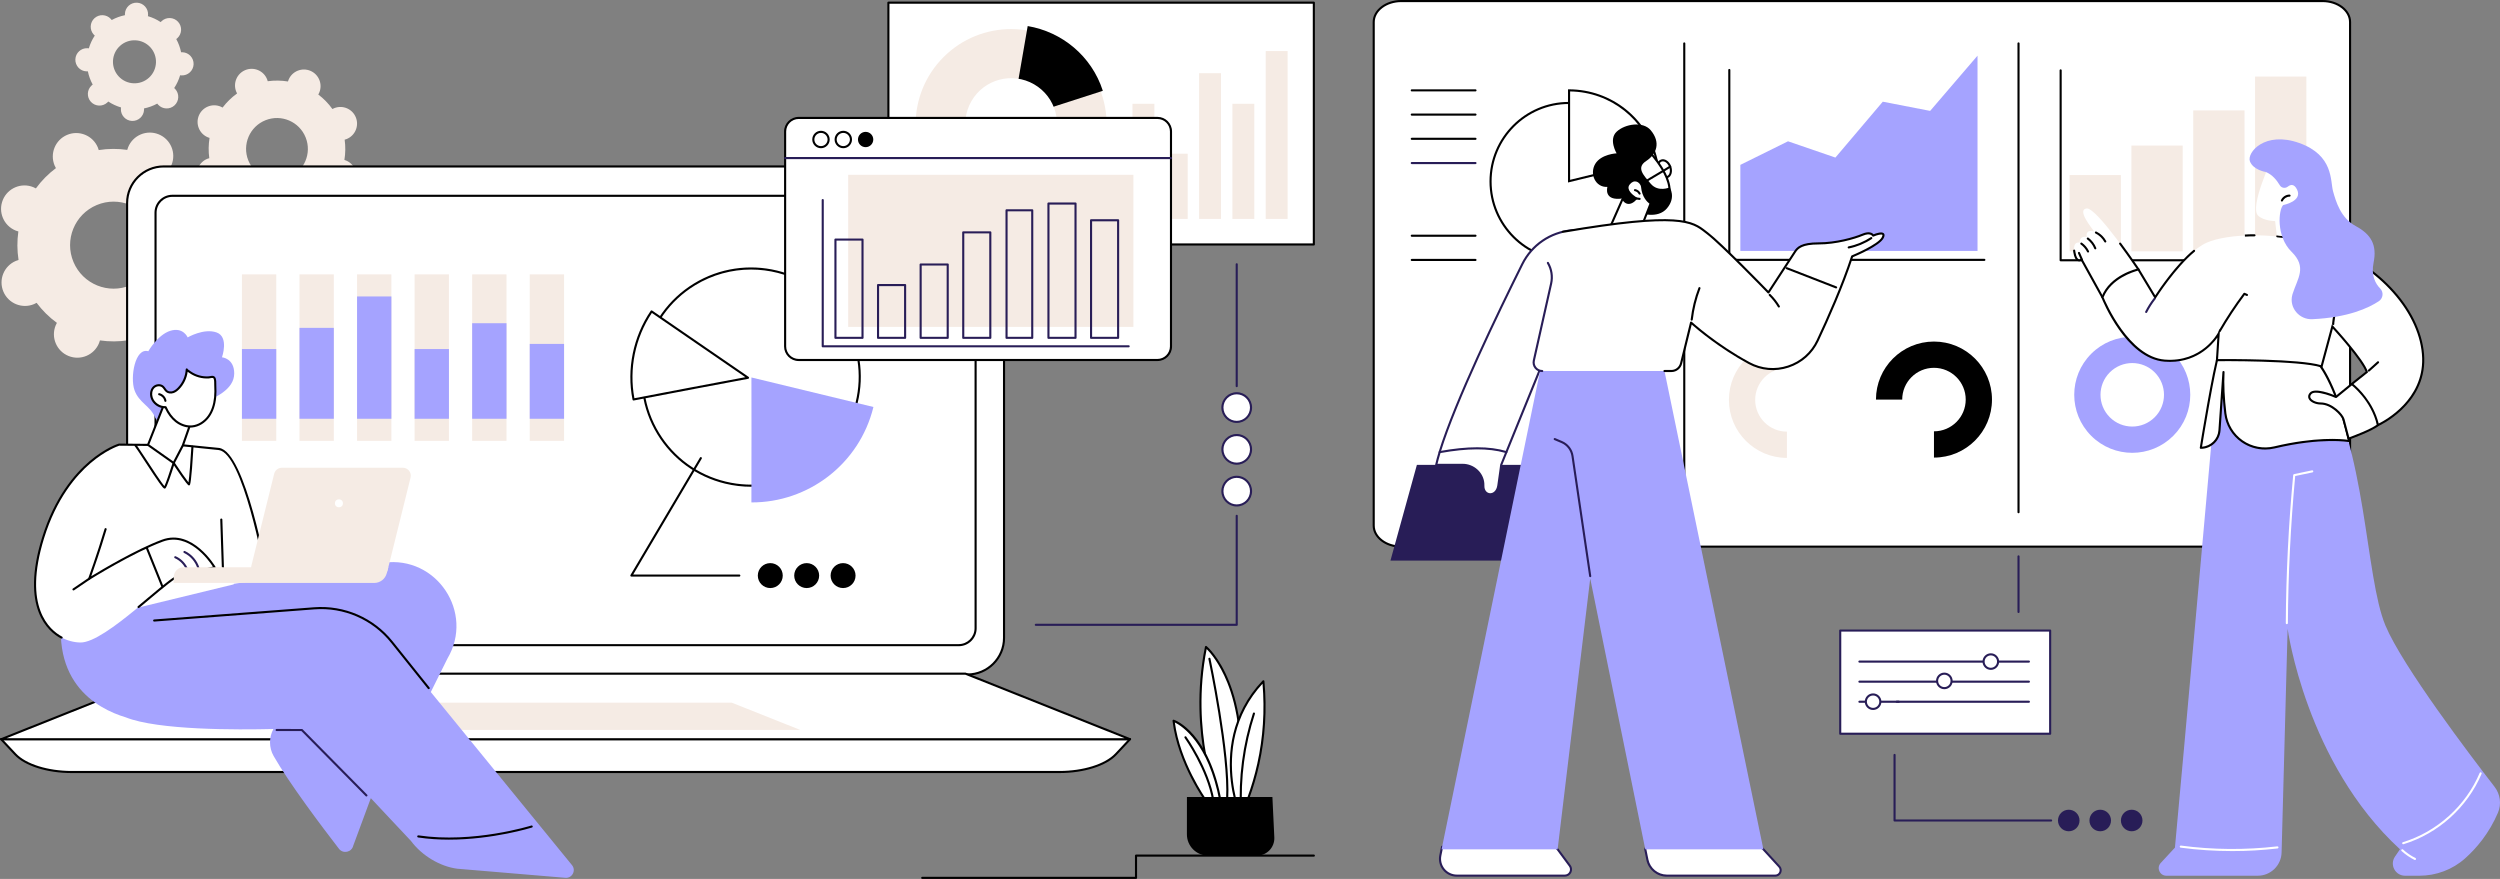 <?xml version="1.0" encoding="UTF-8"?>
<svg id="Lager_2" data-name="Lager 2" xmlns="http://www.w3.org/2000/svg" viewBox="0 0 2370.92 833.54">
  <rect x="0" y="0" width="2370.92" height="833.54" fill="#808080" stroke="none"/>
  <defs>
    <style>
      .cls-1, .cls-2, .cls-3, .cls-4, .cls-5 {
        stroke-width: 0px;
      }

      .cls-2 {
        fill: #281d57;
      }

      .cls-3 {
        fill: #a5a3ff;
      }

      .cls-4 {
        fill: #fff;
      }

      .cls-5 {
        fill: #f5ebe4;
      }
    </style>
  </defs>
  <g id="Illustration">
    <g id="Analyzing_business_data" data-name="Analyzing business data">
      <g>
        <g>
          <path class="cls-4" d="m1328.87,518.4c-14.41,0-26.09-8.92-26.09-19.93V20.93c0-11.01,11.68-19.93,26.09-19.93h873.77c14.41,0,26.09,8.92,26.09,19.93v474.86c0,12.49-13.25,22.61-29.6,22.61h-870.26Z"/>
          <path class="cls-1" d="m2199.13,519.4h-870.26c-14.94,0-27.09-9.39-27.09-20.93V20.93c0-11.54,12.15-20.93,27.09-20.93h873.77c14.94,0,27.09,9.39,27.09,20.93v474.86c0,13.02-13.73,23.61-30.6,23.61ZM1328.87,2c-13.84,0-25.09,8.49-25.09,18.93v477.54c0,10.44,11.26,18.93,25.09,18.93h870.26c15.77,0,28.6-9.69,28.6-21.61V20.93c0-10.44-11.26-18.93-25.09-18.93"/>
        </g>
        <g>
          <path class="cls-1" d="m1914.3,486.75c-.55,0-1-.45-1-1V41.19c0-.55.45-1,1-1s1,.45,1,1v444.57c0,.55-.45,1-1,1Z"/>
          <path class="cls-1" d="m1597.3,486.75c-.55,0-1-.45-1-1V41.19c0-.55.45-1,1-1s1,.45,1,1v444.57c0,.55-.45,1-1,1Z"/>
        </g>
        <g>
          <g>
            <g>
              <ellipse class="cls-4" cx="1487.84" cy="172.08" rx="74.25" ry="74.44"/>
              <path class="cls-1" d="m1487.84,247.53c-41.5,0-75.25-33.84-75.25-75.44s33.76-75.44,75.25-75.44,75.25,33.84,75.25,75.44-33.76,75.44-75.25,75.44Zm0-148.89c-40.39,0-73.25,32.95-73.25,73.44s32.86,73.44,73.25,73.44,73.25-32.95,73.25-73.44-32.86-73.44-73.25-73.44Z"/>
            </g>
            <g>
              <path class="cls-4" d="m1571.02,151.66c-8.88-37.74-42.65-65.84-82.97-65.95v86.09s69.14-16.93,82.97-20.13Z"/>
              <path class="cls-1" d="m1487.05,173.07v-88.36h1c40.2.12,74.72,27.55,83.94,66.73l.23.98-.98.23c-13.67,3.16-82.27,19.96-82.96,20.13l-1.24.3Zm2-86.35v83.8c9.16-2.24,66.27-16.22,80.76-19.6-9.27-37.42-42.26-63.64-80.76-64.2Z"/>
            </g>
          </g>
          <g>
            <path class="cls-1" d="m1399.29,86.71h-60.4c-.55,0-1-.45-1-1s.45-1,1-1h60.4c.55,0,1,.45,1,1s-.45,1-1,1Z"/>
            <path class="cls-1" d="m1399.29,109.68h-60.4c-.55,0-1-.45-1-1s.45-1,1-1h60.4c.55,0,1,.45,1,1s-.45,1-1,1Z"/>
            <path class="cls-1" d="m1399.29,132.65h-60.4c-.55,0-1-.45-1-1s.45-1,1-1h60.4c.55,0,1,.45,1,1s-.45,1-1,1Z"/>
            <path class="cls-2" d="m1399.29,155.63h-60.4c-.55,0-1-.45-1-1s.45-1,1-1h60.4c.55,0,1,.45,1,1s-.45,1-1,1Z"/>
            <path class="cls-1" d="m1399.29,224.55h-60.4c-.55,0-1-.45-1-1s.45-1,1-1h60.4c.55,0,1,.45,1,1s-.45,1-1,1Z"/>
            <path class="cls-1" d="m1399.29,247.53h-60.4c-.55,0-1-.45-1-1s.45-1,1-1h60.4c.55,0,1,.45,1,1s-.45,1-1,1Z"/>
          </g>
        </g>
        <g>
          <g>
            <circle class="cls-3" cx="2022.16" cy="374.42" r="55.02" transform="translate(327.52 1539.55) rotate(-45)"/>
            <circle class="cls-4" cx="2022.16" cy="374.42" r="30.11" transform="translate(327.52 1539.55) rotate(-45)"/>
          </g>
          <g>
            <path class="cls-1" d="m1889.13,378.94c0,30.39-24.63,55.02-55.02,55.02v-55.02h-55.01c0-30.39,24.62-55.02,55.01-55.02s55.02,24.64,55.02,55.02Z"/>
            <circle class="cls-4" cx="1834.11" cy="378.94" r="30.11"/>
          </g>
          <g>
            <path class="cls-5" d="m1694.67,324.22v110.04c-30.39,0-55.02-24.64-55.02-55.02s24.64-55.02,55.02-55.02Z"/>
            <circle class="cls-4" cx="1694.67" cy="379.24" r="30.11"/>
          </g>
        </g>
        <g>
          <polygon class="cls-3" points="1650.49 237.99 1650.49 156.36 1695.7 134 1740.63 149.44 1785.56 96.45 1830.49 105.17 1875.42 52.79 1875.42 237.99 1650.49 237.99"/>
          <path class="cls-1" d="m1881.89,247.46h-241.87c-.55,0-1-.45-1-1V66.38c0-.55.45-1,1-1s1,.45,1,1v179.07h240.87c.55,0,1,.45,1,1s-.45,1-1,1Z"/>
        </g>
        <g>
          <path class="cls-1" d="m2196.12,247.82h-241.87c-.55,0-1-.45-1-1V66.74c0-.55.45-1,1-1s1,.45,1,1v179.07h240.87c.55,0,1,.45,1,1s-.45,1-1,1Z"/>
          <polygon class="cls-5" points="1966.98 238.35 1962.72 238.35 1962.72 166.02 2011.37 166.02 2011.37 238.35 1966.98 238.35"/>
          <rect class="cls-5" x="2021.35" y="138.04" width="48.65" height="100.31"/>
          <rect class="cls-5" x="2079.99" y="104.71" width="48.65" height="133.64"/>
          <rect class="cls-5" x="2138.62" y="72.61" width="48.65" height="165.74"/>
        </g>
      </g>
      <g>
        <g>
          <path class="cls-3" d="m2157.95,347.37l-54.06-1.72s-35.46,397.41-41.25,458.19l-13.47,14.57c-4.26,4.61-.99,12.09,5.29,12.09h86.74c12.25,0,22.26-9.75,22.59-21.99l5.72-212.21s17.33,127.2,106.56,209.13l-4.74,6.92c-5.27,7.7.24,18.16,9.57,18.16h13.48c16.02,0,31.54-5.8,43.48-16.48,10.69-9.56,22.74-23.65,31.11-43.26,3.5-8.19,2.19-17.65-3.27-24.69-23.06-29.79-87.29-114.41-103.37-152.74-19.7-46.95-17.16-167.05-62.62-243.07l-41.77-2.89Z"/>
          <path class="cls-4" d="m2168.75,591.95h0c-.55,0-1-.45-.99-1.01.29-46.68,2.65-93.92,7.02-140.39.04-.44.36-.79.79-.89l17.07-3.6c.54-.11,1.07.23,1.18.77.11.54-.23,1.07-.77,1.18l-16.35,3.44c-4.31,46.18-6.65,93.1-6.94,139.48,0,.55-.45.99-1,.99Z"/>
          <path class="cls-4" d="m2279.13,800.67c-.43,0-.82-.28-.96-.71-.16-.53.14-1.09.66-1.25,32.39-9.9,59.6-34.44,72.79-65.64.21-.51.8-.75,1.31-.53s.75.8.53,1.31c-13.42,31.74-41.1,56.7-74.05,66.77-.1.03-.2.04-.29.04Z"/>
          <path class="cls-4" d="m2290.29,815.61c-.15,0-.3-.03-.45-.11-4.45-2.22-8.57-5.05-12.26-8.39-.41-.37-.44-1-.07-1.41.37-.41,1-.44,1.41-.07,3.55,3.22,7.52,5.94,11.81,8.08.49.25.69.85.45,1.34-.18.35-.53.55-.9.55Z"/>
          <path class="cls-4" d="m2117.04,807.13c-16.36,0-32.72-1.08-48.96-3.23-.55-.07-.93-.58-.86-1.12.07-.55.58-.93,1.12-.86,30.29,4.02,61.03,4.27,91.38.74.55-.06,1.05.33,1.11.88.06.55-.33,1.05-.88,1.11-14.25,1.66-28.59,2.48-42.92,2.48Z"/>
        </g>
        <g>
          <g>
            <path class="cls-4" d="m2196.01,341.26s17.92,16.65,31.82,77.02c0,0-25.09-4.83-70.86,6.02-22.03,5.22-43.76-9.75-46.53-32.22-1.52-12.31-2.43-25.97-1.76-39.26l-3.81,55.31c-.64,9.31-8.38,16.53-17.7,16.53,0,0,12.1-74.89,17.21-89.88l91.62,6.49Z"/>
            <path class="cls-1" d="m2148.18,426.34c-7.92,0-15.74-2.4-22.35-6.99-9.06-6.3-15.03-16.19-16.37-27.14-.63-5.13-1.11-10.11-1.44-14.94l-2.13,30.94c-.67,9.79-8.89,17.46-18.7,17.46-.29,0-.57-.13-.76-.35-.19-.22-.27-.52-.23-.81.5-3.06,12.17-75.15,17.25-90.05.15-.43.56-.7,1.02-.67l91.62,6.49c.23.02.44.11.61.26.74.69,18.3,17.55,32.12,77.53.08.33-.02.67-.25.92-.24.24-.58.35-.91.29-.25-.05-25.46-4.65-70.44,6.01-2.98.71-6.02,1.06-9.03,1.06Zm-39.49-74.52s.04,0,.06,0c.55.03.97.5.94,1.05-.59,11.7,0,24.85,1.75,39.09,1.28,10.38,6.94,19.76,15.53,25.74,8.65,6.02,19.5,8.07,29.78,5.63,39.26-9.31,63.69-7.07,69.78-6.26-12.73-54.39-28.82-72.61-30.96-74.84l-90.47-6.4c-4.79,15.14-15.18,78.26-16.74,87.79,8.23-.58,14.95-7.21,15.52-15.55l3.81-55.31c.04-.53.48-.93,1-.93Z"/>
          </g>
          <g>
            <path class="cls-4" d="m2253.51,364.21h-23.12l-15,12.28s-19.41-8.58-24.01-3.47c-4.6,5.11,3.01,9.63,9.41,9.63,10.65,0,20.5,10.84,21.67,14.95l4.84,18.41s21.63-7.73,27.89-12.88l-1.69-38.93Z"/>
            <path class="cls-1" d="m2227.31,417.02c-.16,0-.32-.04-.47-.12-.25-.13-.43-.36-.5-.63l-4.84-18.41c-1.04-3.64-10.59-14.21-20.71-14.21-4.39,0-9.85-2.08-11.4-5.56-.59-1.33-.86-3.4,1.25-5.74,4.63-5.15,20.88,1.39,24.59,2.97l14.53-11.9c.18-.15.4-.23.63-.23h23.12c.54,0,.98.42,1,.96l1.69,38.93c.01.31-.12.62-.36.81-6.32,5.2-27.29,12.73-28.18,13.05-.11.04-.22.06-.34.06Zm-30.89-44.61c-1.94,0-3.48.38-4.29,1.28-1.13,1.25-1.42,2.42-.91,3.59,1.06,2.37,5.44,4.37,9.58,4.37,11.12,0,21.31,11.03,22.64,15.68l4.57,17.37c4.25-1.56,20.5-7.69,26.18-12.03l-1.62-37.46h-21.8l-14.73,12.06c-.29.24-.69.29-1.04.14-5.27-2.33-13.38-4.99-18.57-4.99Z"/>
          </g>
          <g>
            <path class="cls-4" d="m2025.03,269.95l3.02-14.43s-39.67-58.98-49.18-57.83c-9.52,1.16,4.82,18.44,7.21,21.91,0,0-8.27-3.19-7.13,5.21,0,0-6.54-1.99-6.74,5.35,0,0-6.67-2.09-4.92,8.99s6.78,6.9,6.78,6.9l19.86,35.92,31.12-12.02Z"/>
            <path class="cls-1" d="m1993.91,282.98c-.35,0-.69-.19-.88-.52l-19.37-35.02c-.76.34-1.86.61-3.05.16-2.14-.81-3.59-3.59-4.33-8.28-.08-.53-.15-1.04-.2-1.52-.05-.55.35-1.04.9-1.09.56-.06,1.04.35,1.09.9.04.44.1.91.18,1.4.81,5.13,2.26,6.41,3.05,6.71,1.04.4,2.09-.43,2.11-.43.23-.19.54-.26.82-.2.29.06.54.24.69.49l19.44,35.15,29.8-11.51,2.82-13.48c-1.38-2.03-8.61-12.66-17.11-24.11-.33-.44-.24-1.07.21-1.4.44-.33,1.07-.24,1.4.21,9.44,12.71,17.32,24.41,17.4,24.53.15.22.2.5.15.76l-3.02,14.43c-.07.33-.3.61-.62.73l-31.12,12.03c-.12.05-.24.07-.36.07Z"/>
            <path class="cls-1" d="m1996.58,230c-.36,0-.7-.19-.88-.52-1.88-3.47-4.87-6.33-8.42-8.06-.5-.24-.7-.84-.46-1.34.24-.5.84-.7,1.34-.46,3.92,1.91,7.22,5.07,9.3,8.91.26.49.08,1.09-.4,1.36-.15.08-.31.12-.48.12Z"/>
            <path class="cls-1" d="m1987.1,236.5c-.4,0-.78-.24-.93-.64-1.36-3.47-3.76-6.6-6.76-8.81-.44-.33-.54-.95-.21-1.4.33-.44.95-.54,1.4-.21,3.3,2.43,5.94,5.87,7.43,9.69.2.51-.05,1.09-.57,1.3-.12.05-.24.07-.37.07Z"/>
            <path class="cls-1" d="m1980.23,239.51c-.37,0-.72-.21-.9-.56-1.39-2.82-3.47-5.28-6.03-7.11-.45-.32-.55-.95-.23-1.4.32-.45.95-.55,1.39-.23,2.83,2.02,5.13,4.73,6.66,7.86.24.5.04,1.09-.46,1.34-.14.07-.29.1-.44.1Z"/>
            <path class="cls-1" d="m1974.39,247.18c-.39,0-.75-.22-.92-.6l-2.75-6.29c-.22-.51,0-1.1.51-1.32.51-.22,1.1,0,1.32.52l2.75,6.29c.22.51,0,1.1-.51,1.32-.13.06-.27.08-.4.08Z"/>
          </g>
          <g>
            <path class="cls-4" d="m2028.05,255.52s-26.16,5.75-34.13,26.46c0,0,22.66,57.12,58.93,60.03,36.27,2.91,51.3-25.65,51.3-25.65l-1.62,25.18s78.93-.78,99.22,5.99l10.22-37.88s29.27,31.78,32.69,43.17l-14.26,11.39s19.29,14.46,24.8,38.93c0,0,44.17-19.22,42.93-63.49-1.24-44.27-43.43-88.51-90.49-104.88-47.07-16.37-95.94-13.04-114.93-4.6-22.27,9.91-48.77,51.8-48.77,51.8l-15.89-26.46Z"/>
            <path class="cls-1" d="m2129.03,224.42l-.12-2c3.54-.19,5.3-.28,9.16-.26.55,0,1,.45,1,1,0,.55-.45,1-1,1h0c-3.8-.02-5.44.07-9.03.26Z"/>
            <path class="cls-1" d="m2254.48,404.54l-.27-1.18c-5.37-23.83-24.24-38.21-24.43-38.35l-1.03-.78,14.72-11.76c-3.65-10.16-25.57-34.77-31.03-40.8l-10.02,37.14-1.01-.34c-19.9-6.64-98.1-5.95-98.89-5.94h-1.08s1.44-22.4,1.44-22.4c-5.38,7.55-21.19,25.19-50.13,22.87-36.47-2.92-58.85-58.3-59.78-60.66l-.14-.36.14-.36c8.07-20.97,33.76-26.83,34.85-27.07l.7-.15,15.44,25.7c3.86-5.87,19.82-29.44,36.21-42.97.43-.35,1.06-.29,1.41.13.35.43.29,1.06-.13,1.41-18.49,15.26-36.5,43.56-36.68,43.85l-.87,1.37-16.35-27.21c-4.12,1.08-25.46,7.48-32.58,25.3,2.01,4.85,24.2,56.34,57.93,59.04,35.2,2.82,50.19-24.84,50.33-25.12l2.18-4.15-1.85,28.79c9.75-.07,76.98-.34,97.46,5.73l10.42-38.63,1.23,1.33c1.2,1.3,29.47,32.08,32.91,43.56l.19.65-13.81,11.03c3.99,3.33,18.79,16.85,23.9,37.49,6.74-3.33,42.34-22.83,41.24-62.03-.58-20.65-10.45-42.76-27.81-62.26-16.72-18.8-38.75-33.61-62.01-41.7-16.61-5.77-31.74-9.15-47.62-10.63-.55-.05-.95-.54-.9-1.09.05-.55.55-.95,1.09-.9,16.05,1.49,31.33,4.9,48.09,10.73,23.58,8.2,45.9,23.21,62.85,42.26,17.67,19.86,27.72,42.42,28.31,63.54,1.25,44.43-43.08,64.24-43.53,64.43l-1.11.48Z"/>
            <path class="cls-2" d="m2035.36,296.85c-.15,0-.31-.03-.45-.11-.49-.25-.69-.85-.44-1.34,2.24-4.42,4.92-8.65,7.95-12.57.34-.44.97-.52,1.4-.18.44.34.52.97.18,1.4-2.95,3.82-5.56,7.94-7.75,12.25-.18.35-.53.55-.89.55Z"/>
            <path class="cls-1" d="m2212.63,308.37c-.15,0-.3-.03-.43-.1-.38-.18-.6-.58-.56-1,.5-5.13,1.39-10.27,2.64-15.27.13-.54.68-.86,1.21-.73.54.13.86.68.73,1.21-1.16,4.62-2,9.36-2.5,14.11.25.39.2.92-.14,1.25l-.25.24c-.19.18-.44.28-.7.28Z"/>
            <path class="cls-1" d="m2246.51,352.47c-.27,0-.55-.11-.74-.33-.37-.41-.34-1.04.07-1.41l8.75-7.88c.41-.37,1.04-.34,1.41.07.37.41.34,1.04-.07,1.41l-8.75,7.88c-.19.17-.43.26-.67.26Z"/>
            <path class="cls-1" d="m2105.06,315.08c-.17,0-.34-.04-.5-.13-.48-.28-.64-.89-.36-1.37,7.09-12.26,14.99-24.22,23.47-35.55.28-.37.78-.5,1.2-.32l2.47,1.09c.5.22.73.81.51,1.32-.22.5-.81.74-1.32.51l-1.74-.77c-8.26,11.08-15.95,22.76-22.87,34.72-.18.32-.52.5-.87.5Z"/>
          </g>
        </g>
        <g>
          <g>
            <path class="cls-4" d="m2154.39,151.06s-21.35,45.46-12.82,53.48c5.46,5.13,16.08,5.13,16.08,5.13l1.58,13.49,24.14,3.53s21.22-66.28-28.98-75.63Z"/>
            <path class="cls-1" d="m2164.11,191.17c-.13,0-.27-.03-.4-.09-.5-.22-.73-.81-.51-1.32,1.37-3.09,4.68-5.24,8.06-5.24.02,0,.03,0,.05,0,.55,0,1,.45.99,1.01,0,.55-.45.99-1,.99-.01,0-.03,0-.04,0-2.61,0-5.17,1.66-6.23,4.05-.17.37-.53.59-.92.59Z"/>
          </g>
          <path class="cls-3" d="m2256.08,285.6c-9.81,6.54-29.25,15.55-63.15,17.12-12.37.57-22.15-10.96-19-22.94.1-.36.2-.73.32-1.1,4.71-14.82,13.89-25.27-1.01-39.9-14.9-14.63-12.3-40.1-7.94-44.31,0,0,18.61-3.53,13.18-14.65-2.76-5.66-6.13-4.92-8.77-2.83-2.46,1.95-6.04,1.37-7.64-1.32-2.7-4.55-7.11-10.19-13.37-12.59,0,0-11.72-1.77-14.92-10.01-3.2-8.24,14.03-29.15,46.81-17.43,32.79,11.72,29.29,36.13,32.02,45.82,2.72,9.69,7.18,25.25,21.51,32.97,14.33,7.72,20.39,17.63,16.92,34.64-2.52,12.33,1.86,20.07,6.26,24.52,3.44,3.48,2.84,9.29-1.23,12.01Z"/>
        </g>
      </g>
      <g>
        <g>
          <g>
            <path class="cls-4" d="m1525.98,229.46l-3.39-10.24s-10.65-2.83-32.19-.77c-20.07,1.91-37.74,14-46.73,32.04-21.63,43.43-63.7,130.38-78.37,178.3h63.27l68.27-167.88,29.13-31.44Z"/>
            <path class="cls-2" d="m1428.58,429.79h-63.27c-.32,0-.62-.15-.8-.41-.19-.25-.25-.58-.15-.89,14.5-47.39,55.36-132.15,78.43-178.45,9.19-18.45,26.96-30.63,47.53-32.59,21.47-2.05,32.1.69,32.54.8.33.09.59.33.69.65l3.39,10.24c.11.35.03.73-.22.99l-29.01,31.31-68.2,167.72c-.15.38-.52.62-.93.62Zm-61.91-2h61.24l68.01-167.26c.05-.11.11-.21.19-.3l28.73-31.01-3.03-9.14c-2.37-.51-12.84-2.39-31.32-.63-19.88,1.9-37.05,13.67-45.93,31.49-22.83,45.83-63.11,129.36-77.91,176.85Z"/>
          </g>
          <polygon class="cls-2" points="1477.2 531.64 1318.66 531.64 1343.73 440.85 1477.2 440.85 1477.2 531.64"/>
          <g>
            <path class="cls-4" d="m1362.02,440.85h25.05c10,0,18.71,7.46,19.6,17.42.07.73.09,1.48.07,2.23-.34,10.5,12.53,11.52,14.23,0,1.69-11.52,2.71-19.65,2.71-19.65l4.9-12.06c-17.55-5.29-39.26-4.36-63.27,0-1.33,4.36-2.45,8.41-3.29,12.06Z"/>
            <path class="cls-2" d="m1413.31,469.76c-.21,0-.42,0-.63-.03-3.48-.31-7.13-3.34-6.94-9.27.02-.7,0-1.4-.06-2.1-.83-9.26-9-16.51-18.6-16.51h-25.05c-.3,0-.59-.14-.78-.38-.19-.24-.26-.55-.19-.85.82-3.55,1.94-7.63,3.31-12.13.11-.36.41-.62.78-.69,26.72-4.85,47.57-4.84,63.73.03.27.08.49.27.61.53.12.25.13.55.02.81l-4.86,11.94c-.14,1.1-1.14,8.93-2.7,19.54-.93,6.35-5.02,9.12-8.65,9.12Zm-50.02-29.91h23.79c10.63,0,19.67,8.05,20.6,18.33.07.78.09,1.57.07,2.35-.15,4.65,2.46,6.97,5.12,7.21,2.88.26,6.32-1.95,7.12-7.39,1.67-11.38,2.7-19.55,2.71-19.63.01-.09.03-.17.07-.25l4.49-11.04c-15.59-4.43-35.61-4.35-61.14.23-1.13,3.72-2.07,7.13-2.81,10.19Z"/>
          </g>
        </g>
        <g>
          <g>
            <path class="cls-4" d="m1365.97,811.24c-2.04,9.91,5.53,19.19,15.64,19.19h102.41c4.83,0,7.6-5.5,4.73-9.38l-11.56-15.6c-22.03-22.3-67.35-11.28-109.54-2.39l-1.69,8.18Z"/>
            <path class="cls-2" d="m1484.03,831.43h-102.41c-5.12,0-9.92-2.28-13.16-6.25-3.24-3.97-4.5-9.13-3.47-14.14l1.68-8.18c.08-.39.38-.69.77-.78,2.08-.44,4.17-.88,6.26-1.33,40.74-8.65,82.86-17.59,104.19,3.99.03.03.06.07.09.11l11.56,15.6c1.56,2.1,1.79,4.86.62,7.19-1.18,2.33-3.53,3.78-6.14,3.78Zm-115.52-27.53l-1.55,7.54c-.91,4.43.2,8.97,3.06,12.48,2.86,3.5,7.09,5.51,11.6,5.51h102.41c1.88,0,3.51-1,4.36-2.68.85-1.68.68-3.59-.44-5.1l-11.51-15.55c-20.58-20.75-62.13-11.92-102.31-3.39-1.88.4-3.76.8-5.63,1.19Zm-2.53,7.34h0,0Z"/>
          </g>
          <g>
            <path class="cls-4" d="m1672.33,805.45c-29.06-28.78-103.55-24.66-112.01,0l2.01,9.89c1.79,8.78,9.51,15.09,18.47,15.09h102.82c4.45,0,6.78-5.29,3.77-8.57l-15.05-16.42Z"/>
            <path class="cls-2" d="m1683.62,831.43h-102.82c-9.4,0-17.58-6.68-19.45-15.89l-2.01-9.89c-.04-.17-.02-.36.03-.52,2.81-8.19,12.57-14.61,27.47-18.1,27.16-6.35,66.83-1.46,86.19,17.71.01.01.02.02.03.03l15.05,16.42c1.66,1.81,2.08,4.34,1.09,6.59-.99,2.25-3.14,3.65-5.6,3.65Zm-122.26-25.91l1.96,9.62c1.68,8.28,9.04,14.29,17.49,14.29h102.82c1.66,0,3.1-.94,3.77-2.46s.39-3.22-.73-4.44l-15.04-16.4c-18.88-18.68-57.69-23.4-84.31-17.17-14.05,3.29-23.25,9.16-25.94,16.55Z"/>
          </g>
          <polygon class="cls-3" points="1577.81 348.36 1461.28 348.36 1367.16 805.45 1477.2 805.45 1508.11 548.62 1560.32 805.45 1672.33 805.45 1577.81 348.36"/>
          <path class="cls-2" d="m1508.11,547.4c-.49,0-.92-.36-.99-.85l-16.8-113.99c-.81-5.5-4.49-10.26-9.61-12.42l-6.65-2.82c-.51-.22-.75-.8-.53-1.31.22-.51.8-.74,1.31-.53l6.65,2.82c5.75,2.44,9.89,7.79,10.8,13.97l16.8,113.99c.08.55-.3,1.05-.84,1.14-.05,0-.1.01-.15.01Z"/>
        </g>
        <g>
          <path class="cls-1" d="m1579.8,169.14c-3.12,0-6.4-2.64-7.89-6.65-.85-2.28-1.01-4.66-.46-6.72.58-2.18,1.89-3.75,3.69-4.42,1.79-.67,3.81-.34,5.68.93,1.77,1.2,3.2,3.11,4.05,5.39,1.79,4.82.35,9.81-3.23,11.15-.6.22-1.21.33-1.84.33Zm-2.79-16.13c-.41,0-.8.07-1.17.21-1.17.44-2.04,1.52-2.45,3.06-.45,1.66-.3,3.62.4,5.51,1.41,3.78,4.62,6.09,7.16,5.14,2.54-.95,3.46-4.79,2.05-8.57-.7-1.89-1.88-3.46-3.3-4.43-.9-.61-1.82-.92-2.69-.92Z"/>
          <g>
            <path class="cls-4" d="m1562.44,141.7c.3.75,21.99,22.44,20.95,40.69,0,0-19,5.83-32.02-16.76-13.02-22.59,11.07-23.94,11.07-23.94Z"/>
            <path class="cls-1" d="m1577.88,184.03c-6.89,0-18.56-2.59-27.38-17.89-4.2-7.29-5.09-13.26-2.65-17.77,3.78-6.99,14.1-7.64,14.54-7.67.38-.02.74.18.92.5.11.14.51.6.94,1.08,13.99,15.81,20.76,29.32,20.14,40.17-.02.42-.3.78-.7.9-.07.02-2.33.68-5.8.68Zm-15.89-41.28c-2.03.22-9.57,1.38-12.39,6.58-2.08,3.85-1.19,9.17,2.63,15.81,11.23,19.49,26.73,17.26,30.18,16.47.25-10.19-6.37-22.97-19.67-38.01-.34-.39-.58-.66-.76-.86Z"/>
          </g>
          <path class="cls-1" d="m1555.17,201.92s16.8,6.22,25.74-4.36c8.94-10.58,2.52-19.85,2.52-19.85,0,0-10.82,4.91-17.96-3.49-7.14-8.4-13.9-15.27-4.2-21.59,9.71-6.33,14.05-17.41,4.2-29.15-7.35-8.75-24.48-5.97-32.33,1.44-7.85,7.42,0,20.5,0,20.5,0,0-14.72.65-20.29,10.03-5.56,9.38.11,22.47,11.56,21.81,0,0-4.14,13.85,14.61,10.91l6.7,17.5,9.44-3.76Z"/>
          <g>
            <path class="cls-4" d="m1525.98,217.7l13.05-29.52s4.04,9.49,12.65,0c0,0-12.22-6.98-6.98-13.74,5.24-6.76,12.18-2.14,12.65,3.05.98,10.91,8.12,15.27,8.12,15.27l-8.56,21.81-30.93,3.13Z"/>
            <path class="cls-1" d="m1525.98,218.7c-.32,0-.62-.15-.81-.41-.21-.29-.25-.67-.11-.99l13.05-29.52c.16-.36.54-.57.92-.6.4,0,.76.24.91.61.01.03,1.38,3.12,3.99,3.56,1.82.3,3.88-.7,6.17-2.97-2.14-1.41-6.75-4.9-7.58-9.07-.39-1.95.08-3.79,1.38-5.48,2.41-3.12,5.57-4.39,8.65-3.49,3.06.9,5.5,3.87,5.78,7.06.93,10.29,7.58,14.46,7.65,14.51.41.25.59.77.41,1.22l-8.56,21.81c-.14.35-.46.59-.83.63l-30.93,3.13s-.07,0-.1,0Zm13.18-28.35l-11.57,26.18,28.62-2.89,8.05-20.51c-1.9-1.45-7.06-6.18-7.9-15.55-.22-2.41-2.05-4.65-4.35-5.32-2.29-.67-4.6.32-6.51,2.79-.95,1.22-1.28,2.49-1,3.87.89,4.47,7.62,8.36,7.69,8.4.26.15.44.41.49.71.05.3-.04.6-.25.83-3.11,3.43-6.07,4.93-8.83,4.46-2.09-.35-3.55-1.77-4.43-2.97Z"/>
          </g>
          <path class="cls-1" d="m1554.95,189.63s-.09,0-.14-.01l-3.05-.43c-.55-.08-.93-.58-.85-1.13.08-.55.59-.93,1.13-.85l3.05.43c.55.08.93.58.85,1.13-.07.5-.5.86-.99.86Z"/>
          <path class="cls-1" d="m1554.94,184.6c-.37,0-.73-.21-.9-.57-.68-1.42-2.07-2.46-3.62-2.72-.55-.09-.91-.61-.82-1.15.09-.54.61-.91,1.15-.82,2.18.37,4.13,1.83,5.09,3.82.24.5.03,1.1-.47,1.33-.14.07-.29.1-.43.1Z"/>
          <path class="cls-1" d="m1558.82,174.26c-.33,0-.65-.16-.84-.45-.3-.46-.17-1.08.29-1.38,3.38-2.21,8.07-4.98,12.6-7.65,4.51-2.66,9.18-5.41,12.52-7.6.46-.3,1.08-.17,1.38.29.3.46.17,1.08-.29,1.38-3.38,2.21-8.06,4.97-12.6,7.65-4.51,2.66-9.18,5.41-12.52,7.6-.17.11-.36.16-.55.16Z"/>
        </g>
        <g>
          <path class="cls-4" d="m1482.05,219.86l-27.41,122.06c-1.14,5.1,2.73,9.94,7.95,9.94h122.47c4.37,0,8.18-2.99,9.22-7.23l9.47-38.69s22.69,20.92,54.99,38.38c23.79,12.86,53.47,3.16,65-21.31,10.87-23.07,23.9-52.82,32.76-79.86,0,0,25.3-10.31,29.05-17.81,3.75-7.5-9.1-1.89-9.1-1.89,0,0-2.05-4.24-10.13-.82-8.07,3.42-25.59,8.21-41.6,8.21s-19.98,4.11-22.44,7.94c-2.46,3.83-25.18,38.59-25.18,38.59,0,0-44.25-45.77-57.78-56.07-13.52-10.3-20.81-21.37-137.27-1.44Z"/>
          <path class="cls-2" d="m1462.59,352.86c-2.79,0-5.4-1.25-7.15-3.43-1.75-2.18-2.4-5-1.78-7.72l16.39-72.98c1.45-6.46.41-13.17-2.95-18.89-.28-.48-.12-1.09.36-1.37.48-.28,1.09-.12,1.37.36,3.61,6.15,4.74,13.38,3.17,20.34l-16.39,72.98c-.48,2.13.03,4.33,1.39,6.04,1.37,1.71,3.4,2.68,5.58,2.68.55,0,1,.45,1,1s-.45,1-1,1Z"/>
          <path class="cls-1" d="m1585.06,352.86h-6.52c-.55,0-1-.45-1-1s.45-1,1-1h6.52c3.92,0,7.31-2.66,8.25-6.47l9.47-38.69c.09-.34.34-.62.68-.72.34-.1.71-.02.97.22.23.21,22.98,21.04,54.79,38.24,11.28,6.1,24.2,7.26,36.36,3.26,12.13-3.99,21.81-12.55,27.26-24.11,9.88-20.97,23.57-51.82,32.72-79.75.09-.28.3-.5.57-.61.25-.1,25-10.25,28.53-17.33.65-1.3.67-1.99.48-2.19-.77-.81-4.99.22-8.29,1.66-.49.22-1.07,0-1.3-.48-.06-.12-1.84-3.3-8.84-.34-7.86,3.33-25.54,8.29-41.99,8.29-15.5,0-19.28,3.86-21.6,7.48-2.44,3.79-24.96,38.25-25.18,38.6-.17.25-.44.42-.74.45-.3.03-.6-.08-.81-.3-.44-.46-44.35-45.84-57.66-55.97-.63-.48-1.25-.96-1.86-1.44-12.34-9.64-24-18.74-134.64.19-.55.09-1.06-.27-1.15-.82-.09-.54.27-1.06.82-1.15,111.51-19.08,123.5-9.71,136.21.2.61.47,1.22.95,1.84,1.42,12.54,9.55,50.58,48.63,57.02,55.27,3.81-5.84,22.3-34.13,24.49-37.54,2.61-4.06,6.78-8.4,23.28-8.4s33.5-4.86,41.21-8.13c6.68-2.83,9.73-.76,10.86.51,2.5-1.02,7.9-2.88,9.8-.89.91.96.86,2.46-.14,4.46-3.64,7.28-25.66,16.66-29.14,18.11-9.18,27.9-22.81,58.63-32.66,79.54-5.68,12.06-15.78,21-28.44,25.16-12.69,4.17-26.16,2.96-37.93-3.4-27.8-15.02-48.74-32.82-53.94-37.41l-9.08,37.07c-1.15,4.71-5.34,7.99-10.19,7.99Z"/>
          <path class="cls-1" d="m1604.38,304.1s-.08,0-.12,0c-.55-.06-.94-.56-.88-1.11,1.2-10.29,3.68-20.41,7.39-30.08.2-.52.78-.77,1.29-.58.52.2.77.78.58,1.29-3.64,9.52-6.09,19.48-7.27,29.6-.06.51-.49.88-.99.88Z"/>
          <path class="cls-1" d="m1687,291.68c-.34,0-.67-.17-.86-.49-2.36-3.95-5.22-7.59-8.5-10.81-.39-.39-.4-1.02-.01-1.41.39-.4,1.02-.4,1.41-.01,3.41,3.34,6.37,7.11,8.82,11.21.28.47.13,1.09-.35,1.37-.16.1-.34.14-.51.14Z"/>
          <path class="cls-1" d="m1741.31,273.57c-.12,0-.24-.02-.36-.07l-46.81-18.21c-.51-.2-.77-.78-.57-1.29.2-.52.78-.77,1.29-.57l46.81,18.21c.51.2.77.78.57,1.29-.15.4-.53.64-.93.64Z"/>
          <path class="cls-1" d="m1753.25,235.66c-.46,0-.88-.33-.98-.8-.11-.54.24-1.07.78-1.18,7.44-1.52,14.72-4.54,21.06-8.71.46-.3,1.08-.18,1.39.28.3.46.18,1.08-.28,1.39-6.55,4.32-14.08,7.43-21.77,9-.07.01-.13.02-.2.02Z"/>
        </g>
      </g>
      <g>
        <g>
          <ellipse class="cls-2" cx="2021.63" cy="778.13" rx="10.23" ry="10.22"/>
          <ellipse class="cls-2" cx="1991.79" cy="778.13" rx="10.23" ry="10.22"/>
          <ellipse class="cls-2" cx="1961.94" cy="778.13" rx="10.23" ry="10.22"/>
        </g>
        <path class="cls-2" d="m1945.2,779.13h-148.46c-.55,0-1-.45-1-1v-62.18c0-.55.45-1,1-1s1,.45,1,1v61.18h147.46c.55,0,1,.45,1,1s-.45,1-1,1Z"/>
        <path class="cls-2" d="m1914.3,581.35c-.55,0-1-.45-1-1v-52.69c0-.55.45-1,1-1s1,.45,1,1v52.69c0,.55-.45,1-1,1Z"/>
        <g>
          <g>
            <rect class="cls-4" x="1745.21" y="598" width="199.09" height="97.85" transform="translate(3689.5 1293.85) rotate(180)"/>
            <path class="cls-2" d="m1944.3,696.85h-199.09c-.55,0-1-.45-1-1v-97.85c0-.55.45-1,1-1h199.09c.27,0,.52.11.71.29s.29.44.29.71v97.85c0,.55-.45,1-1,1Zm-198.09-2h197.09v-95.85h-197.09v95.85Z"/>
          </g>
          <path class="cls-2" d="m1924.13,628.43h-160.71c-.55,0-1-.45-1-1s.45-1,1-1h160.71c.55,0,1,.45,1,1s-.45,1-1,1Z"/>
          <path class="cls-2" d="m1924.13,647.47h-160.71c-.55,0-1-.45-1-1s.45-1,1-1h160.71c.55,0,1,.45,1,1s-.45,1-1,1Z"/>
          <path class="cls-2" d="m1800.77,666.51h-37.35c-.55,0-1-.45-1-1s.45-1,1-1h37.35c.55,0,1,.45,1,1s-.45,1-1,1Z"/>
          <path class="cls-2" d="m1924.13,666.51h-125.35c-.55,0-1-.45-1-1s.45-1,1-1h125.35c.55,0,1,.45,1,1s-.45,1-1,1Z"/>
          <g>
            <ellipse class="cls-4" cx="1888.04" cy="627.43" rx="6.88" ry="6.87"/>
            <path class="cls-2" d="m1888.04,635.3c-4.34,0-7.88-3.53-7.88-7.87s3.53-7.87,7.88-7.87,7.88,3.53,7.88,7.87-3.53,7.87-7.88,7.87Zm0-13.74c-3.24,0-5.88,2.63-5.88,5.87s2.64,5.87,5.88,5.87,5.88-2.63,5.88-5.87-2.64-5.87-5.88-5.87Z"/>
          </g>
          <g>
            <ellipse class="cls-4" cx="1843.95" cy="645.75" rx="6.88" ry="6.87"/>
            <path class="cls-2" d="m1843.95,653.62c-4.34,0-7.88-3.53-7.88-7.87s3.53-7.87,7.88-7.87,7.88,3.53,7.88,7.87-3.53,7.87-7.88,7.87Zm0-13.74c-3.24,0-5.88,2.63-5.88,5.87s2.64,5.87,5.88,5.87,5.88-2.63,5.88-5.87-2.64-5.87-5.88-5.87Z"/>
          </g>
          <g>
            <path class="cls-4" d="m1769.5,665.46c0,3.79,3.08,6.87,6.88,6.87s6.88-3.08,6.88-6.87-3.08-6.87-6.88-6.87-6.88,3.08-6.88,6.87Z"/>
            <path class="cls-2" d="m1776.38,673.33c-4.34,0-7.88-3.53-7.88-7.87s3.53-7.87,7.88-7.87,7.88,3.53,7.88,7.87-3.53,7.87-7.88,7.87Zm0-13.74c-3.24,0-5.88,2.63-5.88,5.87s2.64,5.87,5.88,5.87,5.88-2.63,5.88-5.87-2.64-5.87-5.88-5.87Z"/>
          </g>
        </g>
      </g>
    </g>
    <g id="Collecting_business_data" data-name="Collecting business data">
      <g>
        <path class="cls-5" d="m163.64,307.95c-.36-.84-.77-1.64-1.21-2.41,7.36-5.5,13.73-12.01,19-19.24.78.43,1.58.84,2.43,1.18,11.37,4.63,24.33-.84,28.95-12.2,4.62-11.37-.84-24.33-12.21-28.96-.85-.34-1.7-.62-2.56-.85,1.28-8.86,1.25-17.97-.17-27.05.86-.24,1.71-.53,2.55-.88,11.3-4.77,16.6-17.8,11.84-29.11-4.77-11.31-17.8-16.61-29.1-11.85-.84.36-1.64.77-2.41,1.21-5.5-7.36-12.01-13.74-19.24-19.01.43-.78.84-1.58,1.18-2.43,4.62-11.37-.84-24.33-12.21-28.96-11.36-4.63-24.33.84-28.95,12.2-.34.85-.62,1.7-.85,2.56-8.86-1.28-17.96-1.26-27.04.17-.24-.86-.53-1.71-.88-2.55-4.77-11.31-17.8-16.61-29.1-11.85-11.3,4.77-16.6,17.8-11.84,29.11.36.84.77,1.64,1.21,2.41-7.36,5.5-13.73,12.01-19,19.24-.78-.43-1.58-.84-2.43-1.18-11.37-4.63-24.33.84-28.95,12.2-4.62,11.37.84,24.33,12.21,28.96.85.34,1.7.62,2.56.85-1.28,8.86-1.25,17.97.17,27.05-.86.24-1.71.53-2.55.88-11.3,4.77-16.6,17.8-11.84,29.11,4.77,11.31,17.8,16.61,29.1,11.85.84-.36,1.64-.77,2.41-1.21,5.5,7.36,12.01,13.74,19.24,19.01-.43.78-.84,1.58-1.18,2.43-4.62,11.37.84,24.33,12.21,28.96,11.37,4.63,24.33-.84,28.95-12.2.34-.85.61-1.7.85-2.56,8.86,1.28,17.96,1.26,27.04-.17.24.86.53,1.71.88,2.55,4.77,11.31,17.8,16.61,29.1,11.85,11.3-4.77,16.6-17.8,11.84-29.11Zm-93.93-59.43c-8.85-21,.99-45.2,21.98-54.05,20.99-8.85,45.19,1,54.05,22,8.85,21-.99,45.2-21.98,54.05-20.99,8.85-45.19-1-54.05-22Z"/>
        <path class="cls-5" d="m301.34,195.58c-.24-.6-.52-1.18-.83-1.73,5.3-3.81,9.91-8.34,13.75-13.4.55.32,1.11.62,1.71.87,8.01,3.44,17.28-.26,20.72-8.27,3.44-8.01-.27-17.29-8.27-20.73-.6-.26-1.2-.46-1.81-.64,1.03-6.27,1.14-12.74.25-19.21.61-.16,1.22-.35,1.83-.59,8.09-3.23,12.03-12.41,8.8-20.5-3.23-8.09-12.41-12.04-20.5-8.81-.6.24-1.18.52-1.73.83-3.81-5.3-8.34-9.92-13.4-13.76.32-.55.62-1.11.87-1.71,3.44-8.01-.27-17.29-8.27-20.73-8.01-3.44-17.28.26-20.72,8.27-.26.6-.46,1.2-.64,1.81-6.27-1.03-12.74-1.14-19.2-.25-.16-.61-.35-1.22-.59-1.83-3.23-8.09-12.41-12.04-20.5-8.81-8.09,3.23-12.03,12.41-8.8,20.5.24.6.52,1.18.83,1.73-5.3,3.81-9.91,8.34-13.75,13.4-.55-.32-1.11-.62-1.71-.87-8.01-3.44-17.28.26-20.72,8.27s.27,17.29,8.27,20.73c.6.26,1.2.46,1.81.64-1.03,6.27-1.14,12.74-.25,19.21-.61.16-1.22.35-1.83.59-8.09,3.23-12.03,12.41-8.8,20.5,3.23,8.09,12.41,12.04,20.5,8.81.6-.24,1.18-.52,1.73-.83,3.81,5.3,8.34,9.92,13.4,13.76-.32.55-.62,1.11-.87,1.71-3.44,8.01.27,17.29,8.27,20.73,8.01,3.44,17.28-.26,20.72-8.27.26-.6.46-1.2.64-1.81,6.27,1.03,12.74,1.14,19.2.25.16.61.35,1.22.59,1.83,3.23,8.09,12.41,12.04,20.5,8.81,8.09-3.23,12.03-12.41,8.8-20.5Zm-65.88-43.48c-6-15.03,1.32-32.08,16.35-38.08,15.03-6,32.07,1.33,38.07,16.36,6,15.03-1.32,32.08-16.35,38.08-15.03,6-32.07-1.33-38.07-16.36Z"/>
        <path class="cls-5" d="m166.16,84.42c-.31-.33-.63-.64-.97-.92,2.51-3.79,4.39-7.88,5.64-12.13.44.07.88.13,1.33.15,6.06.26,11.19-4.45,11.44-10.51s-4.45-11.19-10.51-11.45c-.45-.02-.9,0-1.34.03-.88-4.34-2.41-8.57-4.59-12.56.36-.26.71-.53,1.04-.84,4.47-4.1,4.76-11.06.66-15.53-4.11-4.47-11.06-4.77-15.53-.66-.33.31-.64.63-.92.97-3.79-2.51-7.88-4.39-12.13-5.64.07-.44.13-.88.14-1.33.26-6.06-4.45-11.19-10.51-11.45-6.06-.26-11.19,4.45-11.44,10.51-.02.45,0,.9.03,1.34-4.34.88-8.57,2.41-12.56,4.59-.26-.36-.53-.71-.84-1.04-4.11-4.47-11.06-4.77-15.53-.66-4.47,4.1-4.76,11.06-.66,15.53.31.33.63.64.97.92-2.51,3.79-4.39,7.88-5.64,12.13-.44-.07-.88-.13-1.33-.15-6.06-.26-11.19,4.45-11.44,10.51-.26,6.06,4.45,11.19,10.51,11.45.45.02.9,0,1.34-.03.88,4.34,2.41,8.57,4.59,12.56-.36.26-.71.53-1.04.84-4.47,4.1-4.76,11.06-.66,15.53,4.11,4.47,11.06,4.77,15.53.66.33-.31.64-.63.92-.97,3.79,2.51,7.88,4.39,12.13,5.64-.07.44-.13.88-.14,1.33-.26,6.06,4.45,11.19,10.51,11.45,6.06.26,11.19-4.45,11.44-10.51.02-.45,0-.9-.03-1.34,4.34-.88,8.57-2.41,12.56-4.59.26.36.53.71.84,1.04,4.11,4.47,11.06,4.77,15.53.66,4.47-4.1,4.76-11.06.66-15.53Zm-53.65-12.01c-7.62-8.3-7.08-21.21,1.22-28.83,8.3-7.62,21.21-7.07,28.83,1.23,7.62,8.3,7.08,21.21-1.22,28.83-8.3,7.62-21.21,7.07-28.83-1.23Z"/>
      </g>
      <g>
        <path class="cls-2" d="m1172.87,593.56h-190.53c-.55,0-1-.45-1-1s.45-1,1-1h189.53v-102.36c0-.55.45-1,1-1s1,.45,1,1v103.36c0,.55-.45,1-1,1Z"/>
        <g>
          <g>
            <ellipse class="cls-4" cx="1172.87" cy="386.54" rx="13.57" ry="13.58" transform="translate(-.82 2.5) rotate(-.12)"/>
            <path class="cls-2" d="m1172.87,401.11c-8.03,0-14.57-6.54-14.57-14.58s6.54-14.58,14.57-14.58,14.57,6.54,14.57,14.58-6.54,14.58-14.57,14.58Zm0-27.15c-6.93,0-12.57,5.64-12.57,12.58s5.64,12.58,12.57,12.58,12.57-5.64,12.57-12.58-5.64-12.58-12.57-12.58Z"/>
          </g>
          <g>
            <ellipse class="cls-4" cx="1172.87" cy="426.15" rx="13.57" ry="13.58" transform="translate(-.9 2.5) rotate(-.12)"/>
            <path class="cls-2" d="m1172.87,440.73c-8.03,0-14.57-6.54-14.57-14.58s6.54-14.58,14.57-14.58,14.57,6.54,14.57,14.58-6.54,14.58-14.57,14.58Zm0-27.15c-6.93,0-12.57,5.64-12.57,12.58s5.64,12.58,12.57,12.58,12.57-5.64,12.57-12.58-5.64-12.58-12.57-12.58Z"/>
          </g>
          <g>
            <ellipse class="cls-4" cx="1172.87" cy="465.77" rx="13.57" ry="13.58" transform="translate(-.99 2.5) rotate(-.12)"/>
            <path class="cls-2" d="m1172.87,480.35c-8.03,0-14.57-6.54-14.57-14.58s6.54-14.58,14.57-14.58,14.57,6.54,14.57,14.58-6.54,14.58-14.57,14.58Zm0-27.15c-6.93,0-12.57,5.64-12.57,12.58s5.64,12.58,12.57,12.58,12.57-5.64,12.57-12.58-5.64-12.58-12.57-12.58Z"/>
          </g>
        </g>
        <path class="cls-2" d="m1172.87,367.2c-.55,0-1-.45-1-1v-115.56c0-.55.45-1,1-1s1,.45,1,1v115.56c0,.55-.45,1-1,1Z"/>
      </g>
      <g>
        <path class="cls-1" d="m1077.36,833.54h-202.74c-.55,0-1-.45-1-1s.45-1,1-1h201.74v-20.1c0-.55.45-1,1-1h168.64c.55,0,1,.45,1,1s-.45,1-1,1h-167.64v20.1c0,.55-.45,1-1,1Z"/>
        <g>
          <g>
            <g>
              <path class="cls-4" d="m1156.49,764.23s-29.93-65.61-12.76-150.67c0,0,46.39,38.88,29.67,150.67h-16.91Z"/>
              <path class="cls-1" d="m1173.4,765.23h-16.91c-.39,0-.75-.23-.91-.58-.3-.66-29.87-66.89-12.83-151.29.07-.35.32-.63.65-.75.33-.12.7-.05.97.18.48.4,11.9,10.15,21.39,33.81,8.72,21.73,17.3,59.81,8.62,117.78-.07.49-.49.85-.99.85Zm-16.25-2h15.39c8.38-56.95-.02-94.35-8.57-115.73-7.48-18.7-16.36-28.72-19.61-31.97-15.32,78.7,9.94,141.04,12.79,147.7Z"/>
            </g>
            <path class="cls-1" d="m1163.81,758.38s-.04,0-.06,0c-.55-.03-.97-.5-.94-1.05,2.29-41.93-16.62-131.46-16.81-132.36-.11-.54.23-1.07.77-1.19.54-.12,1.07.23,1.19.77.19.9,19.16,90.68,16.85,132.88-.03.53-.47.95-1,.95Z"/>
          </g>
          <g>
            <g>
              <path class="cls-4" d="m1198.13,646.09c-6.11,6.37-12.62,14.61-18.09,25.03-19,36.15-12.08,72.79-8.8,86.27h12.41c3.61-9.77,6.99-20.76,9.67-32.91,6.75-30.55,6.72-57.66,4.81-78.39Z"/>
              <path class="cls-1" d="m1183.65,758.39h-12.41c-.46,0-.86-.32-.97-.76-4.36-17.89-8.99-52.97,8.89-86.97,4.81-9.14,10.95-17.64,18.26-25.25.27-.28.68-.38,1.05-.25.37.13.63.46.67.85,2.45,26.6.83,53.08-4.83,78.7-2.47,11.17-5.73,22.28-9.71,33.04-.15.39-.52.65-.94.65Zm-11.62-2h10.93c3.83-10.47,6.99-21.27,9.39-32.12,5.46-24.7,7.13-50.22,4.99-75.87-6.51,7.06-12.03,14.85-16.41,23.18-17.32,32.94-13.13,66.97-8.9,84.81Z"/>
            </g>
            <path class="cls-1" d="m1177.03,770.61c-.53,0-.97-.41-1-.95-.86-15.86-.23-31.89,1.86-47.64,2.05-15.44,5.53-30.79,10.35-45.62.17-.52.74-.81,1.26-.64.53.17.81.73.64,1.26-4.78,14.71-8.24,29.94-10.27,45.27-2.07,15.63-2.69,31.53-1.85,47.27.03.55-.39,1.02-.94,1.05-.02,0-.04,0-.05,0Z"/>
          </g>
          <g>
            <g>
              <path class="cls-4" d="m1112.97,683.53s32.85,11.21,44.75,77.57h-12.92s-26.97-36.45-31.83-77.57Z"/>
              <path class="cls-1" d="m1157.72,762.1h-12.92c-.32,0-.62-.15-.8-.41-.27-.37-27.18-37.13-32.02-78.05-.04-.34.1-.68.36-.9.27-.22.63-.28.95-.17,1.36.47,33.55,12.16,45.41,78.34.05.29-.03.59-.22.82-.19.23-.47.36-.77.36Zm-12.41-2h11.21c-10.31-55.76-35.81-71.72-42.34-74.94,5.01,37.4,28.24,70.9,31.13,74.94Z"/>
            </g>
            <path class="cls-1" d="m1150.66,760.23c-.48,0-.9-.35-.99-.84-4.89-29.53-26.03-59.26-26.24-59.56-.32-.45-.22-1.07.23-1.4.45-.32,1.07-.22,1.4.23.22.3,21.63,30.42,26.59,60.4.09.54-.28,1.06-.82,1.15-.06,0-.11.01-.16.01Z"/>
          </g>
          <path class="cls-1" d="m1125.65,755.83h81.06l1.82,38.34c.45,9.4-7.06,17.27-16.47,17.27h-46.29c-11.13,0-20.16-9.03-20.15-20.17l.03-35.44Z"/>
        </g>
      </g>
      <g>
        <g>
          <g>
            <g>
              <rect class="cls-4" x="120.54" y="157.85" width="831.67" height="481.83" rx="34.72" ry="34.72"/>
              <path class="cls-1" d="m917.48,640.68H155.26c-19.7,0-35.72-16.03-35.72-35.72V192.57c0-19.7,16.03-35.72,35.72-35.72h762.22c19.7,0,35.72,16.03,35.72,35.72v412.38c0,19.7-16.03,35.72-35.72,35.72ZM155.26,158.85c-18.6,0-33.72,15.13-33.72,33.72v412.38c0,18.6,15.13,33.72,33.72,33.72h762.22c18.6,0,33.72-15.13,33.72-33.72V192.57c0-18.6-15.13-33.72-33.72-33.72H155.26Z"/>
            </g>
            <g>
              <rect class="cls-4" x="147.5" y="185.69" width="777.73" height="426.15" rx="16.01" ry="16.01"/>
              <path class="cls-1" d="m909.23,612.84H163.51c-9.38,0-17-7.63-17-17.01V201.7c0-9.38,7.63-17.01,17-17.01h745.72c9.38,0,17,7.63,17,17.01v394.14c0,9.38-7.63,17.01-17,17.01ZM163.51,186.69c-8.27,0-15,6.73-15,15.01v394.14c0,8.27,6.73,15.01,15,15.01h745.72c8.27,0,15-6.73,15-15.01V201.7c0-8.27-6.73-15.01-15-15.01H163.51Z"/>
            </g>
            <g>
              <path class="cls-4" d="m1004.66,732.15H68.07c-23.04,0-43.97-6.59-53.61-16.87l-13.47-14.37h1070.74l-13.47,14.37c-9.64,10.28-30.57,16.87-53.61,16.87Z"/>
              <path class="cls-1" d="m1004.66,733.15H68.07c-23.23,0-44.55-6.75-54.34-17.18l-13.47-14.37c-.27-.29-.35-.72-.19-1.08.16-.37.52-.6.92-.6h1070.74c.4,0,.76.24.92.6.16.37.08.79-.19,1.08l-13.47,14.37c-9.78,10.44-31.11,17.18-54.34,17.18ZM3.31,701.92l11.89,12.69c9.42,10.06,30.18,16.55,52.88,16.55h936.59c22.7,0,43.45-6.5,52.88-16.55l11.89-12.69H3.31Z"/>
            </g>
            <g>
              <polygon class="cls-4" points="1071.7 701.08 1.04 701.08 157.17 638.86 915.57 638.86 1071.7 701.08"/>
              <path class="cls-1" d="m1071.7,702.08H1.04c-.48,0-.89-.34-.98-.81-.09-.47.17-.94.61-1.12l156.13-62.21c.12-.05.24-.07.37-.07h758.4c.13,0,.25.02.37.07l156.13,62.21c.45.18.7.65.61,1.12-.09.47-.5.81-.98.81Zm-1065.45-2h1060.24l-151.11-60.21H157.36L6.25,700.08Z"/>
            </g>
            <polygon class="cls-5" points="758.87 692.23 313.87 692.23 378.76 666.38 693.97 666.38 758.87 692.23"/>
          </g>
          <g>
            <g>
              <g>
                <g>
                  <ellipse class="cls-4" cx="712.29" cy="357.59" rx="103.08" ry="102.95" transform="translate(-82 423.45) rotate(-31.4)"/>
                  <path class="cls-1" d="m712.37,461.62c-8.19,0-16.44-.97-24.6-2.94-27.01-6.52-49.85-23.16-64.32-46.86-29.86-48.93-14.31-113.05,34.68-142.95,48.98-29.9,113.13-14.42,142.99,34.51,14.47,23.7,18.83,51.62,12.28,78.62-6.55,27-23.22,49.85-46.95,64.33-16.56,10.11-35.16,15.3-54.08,15.3Zm-.14-205.99c-18.13,0-36.48,4.82-53.06,14.94-48.04,29.32-63.3,92.22-34.01,140.2,14.19,23.24,36.59,39.57,63.08,45.96,26.49,6.39,53.89,2.09,77.17-12.12,23.27-14.2,39.63-36.61,46.05-63.09,6.42-26.48,2.15-53.87-12.04-77.11-19.18-31.43-52.78-48.78-87.19-48.78Z"/>
                </g>
                <path class="cls-3" d="m712.59,476.47c53.62.29,102.42-36.13,115.74-90.5l-115.71-28s.19,98.79-.02,118.5Z"/>
                <g>
                  <path class="cls-4" d="m600.85,378.84c-5.78-29.36.76-59.42,17.09-83.48,22.44,15.39,91.48,62.89,91.48,62.89,0,0-90.55,16.97-108.57,20.59Z"/>
                  <path class="cls-1" d="m600.85,379.84c-.2,0-.39-.06-.56-.17-.22-.15-.37-.38-.43-.64-5.7-28.99.58-59.69,17.24-84.23.15-.22.38-.37.64-.42.26-.05.53,0,.75.16,22.19,15.22,90.79,62.42,91.48,62.89.33.23.5.64.41,1.03-.08.4-.4.7-.79.78-.91.17-90.75,17.01-108.56,20.58-.07.01-.13.02-.2.02Zm17.36-83.08c-15.76,23.68-21.77,53.05-16.57,80.9,18.06-3.59,91.1-17.3,105.23-19.95-11.32-7.79-67.89-46.7-88.66-60.95Z"/>
                </g>
              </g>
              <g>
                <g>
                  <circle class="cls-1" cx="799.55" cy="545.87" r="11.83"/>
                  <circle class="cls-1" cx="765.03" cy="545.87" r="11.83"/>
                  <circle class="cls-1" cx="730.51" cy="545.87" r="11.83"/>
                </g>
                <path class="cls-1" d="m701.15,546.83h-102.37c-.36,0-.69-.19-.87-.5-.18-.31-.17-.7,0-1l65.88-111.36c.28-.47.89-.63,1.37-.35.48.28.63.89.35,1.37l-64.99,109.86h100.61c.55,0,1,.45,1,1s-.45,1-1,1Z"/>
              </g>
            </g>
            <g>
              <g>
                <rect class="cls-5" x="229.44" y="260.21" width="32.56" height="157.87"/>
                <rect class="cls-5" x="284.03" y="260.21" width="32.56" height="157.87"/>
                <rect class="cls-5" x="338.62" y="260.21" width="32.56" height="157.87"/>
                <rect class="cls-5" x="393.2" y="260.21" width="32.56" height="157.87"/>
                <rect class="cls-5" x="447.79" y="260.21" width="32.56" height="157.87"/>
                <rect class="cls-5" x="502.38" y="260.21" width="32.56" height="157.87"/>
              </g>
              <g>
                <rect class="cls-3" x="229.44" y="331.02" width="32.56" height="66.13"/>
                <rect class="cls-3" x="284.03" y="310.93" width="32.56" height="86.21"/>
                <rect class="cls-3" x="338.62" y="281.15" width="32.56" height="116"/>
                <rect class="cls-3" x="393.2" y="331.02" width="32.56" height="66.13"/>
                <rect class="cls-3" x="447.79" y="306.53" width="32.56" height="90.61"/>
                <rect class="cls-3" x="502.38" y="326.15" width="32.56" height="71"/>
              </g>
            </g>
          </g>
        </g>
        <g>
          <g>
            <rect class="cls-4" x="929.62" y="-84.55" width="229.29" height="403.47" transform="translate(1161.45 -927.08) rotate(90)"/>
            <path class="cls-1" d="m1246,232.83h-403.47c-.55,0-1-.45-1-1V2.54c0-.55.45-1,1-1h403.47c.55,0,1,.45,1,1v229.29c0,.55-.45,1-1,1Zm-402.47-2h401.47V3.54h-401.47v227.29Z"/>
          </g>
          <g>
            <circle class="cls-5" cx="958.92" cy="118.16" r="90.59" transform="translate(197.31 712.67) rotate(-45)"/>
            <path class="cls-1" d="m974.63,24.71c32.34,5.46,60.55,28.19,71.26,61.41l-86.74,27.97,15.48-89.38Z"/>
            <circle class="cls-4" cx="958.92" cy="117.61" r="43.5" transform="translate(378.05 889.59) rotate(-60.03)"/>
          </g>
          <g>
            <rect class="cls-5" x="1074" y="98.42" width="20.78" height="109.2"/>
            <rect class="cls-5" x="1105.59" y="145.78" width="20.78" height="61.84"/>
            <rect class="cls-5" x="1137.18" y="69.4" width="20.78" height="138.22"/>
            <rect class="cls-5" x="1168.77" y="98.42" width="20.78" height="109.2"/>
            <rect class="cls-5" x="1200.36" y="48.42" width="20.78" height="159.2"/>
          </g>
        </g>
        <g>
          <g>
            <path class="cls-4" d="m1097.66,111.82h-340.2c-7.11,0-12.87,5.76-12.87,12.87v203.84c0,7.11,5.76,12.87,12.87,12.87h340.2c7.11,0,12.87-5.76,12.87-12.87V124.7c0-7.11-5.76-12.87-12.87-12.87Z"/>
            <path class="cls-1" d="m1097.66,342.41h-340.2c-7.65,0-13.87-6.22-13.87-13.87V124.7c0-7.65,6.22-13.87,13.87-13.87h340.2c7.65,0,13.87,6.22,13.87,13.87v203.84c0,7.65-6.22,13.87-13.87,13.87Zm-340.2-229.58c-6.55,0-11.87,5.33-11.87,11.87v203.84c0,6.55,5.33,11.87,11.87,11.87h340.2c6.55,0,11.87-5.33,11.87-11.87V124.7c0-6.55-5.33-11.87-11.87-11.87h-340.2Z"/>
          </g>
          <path class="cls-2" d="m1110.54,150.92h-365.94c-.55,0-1-.45-1-1s.45-1,1-1h365.94c.55,0,1,.45,1,1s-.45,1-1,1Z"/>
          <g>
            <path class="cls-1" d="m778.58,140.56c-4.55,0-8.26-3.7-8.26-8.26s3.7-8.26,8.26-8.26,8.26,3.7,8.26,8.26-3.7,8.26-8.26,8.26Zm0-14.51c-3.45,0-6.26,2.81-6.26,6.26s2.81,6.26,6.26,6.26,6.26-2.81,6.26-6.26-2.81-6.26-6.26-6.26Z"/>
            <path class="cls-1" d="m799.76,140.56c-4.55,0-8.26-3.7-8.26-8.26s3.7-8.26,8.26-8.26,8.26,3.7,8.26,8.26-3.7,8.26-8.26,8.26Zm0-14.51c-3.45,0-6.26,2.81-6.26,6.26s2.81,6.26,6.26,6.26,6.26-2.81,6.26-6.26-2.81-6.26-6.26-6.26Z"/>
            <circle class="cls-1" cx="820.93" cy="132.31" r="7.26"/>
          </g>
          <g>
            <rect class="cls-5" x="804.38" y="165.78" width="270.5" height="144.26"/>
            <g>
              <path class="cls-2" d="m1070.38,329.42h-290.13c-.55,0-1-.45-1-1v-138.68c0-.55.45-1,1-1s1,.45,1,1v137.68h289.13c.55,0,1,.45,1,1s-.45,1-1,1Z"/>
              <path class="cls-2" d="m817.98,321.4h-25.67c-.55,0-1-.45-1-1v-93.19c0-.55.45-1,1-1h25.67c.55,0,1,.45,1,1v93.19c0,.55-.45,1-1,1Zm-24.67-2h23.67v-91.19h-23.67v91.19Z"/>
              <path class="cls-2" d="m858.38,321.4h-25.67c-.55,0-1-.45-1-1v-50.07c0-.55.45-1,1-1h25.67c.55,0,1,.45,1,1v50.07c0,.55-.45,1-1,1Zm-24.67-2h23.67v-48.07h-23.67v48.07Z"/>
              <path class="cls-2" d="m898.78,321.4h-25.67c-.55,0-1-.45-1-1v-69.55c0-.55.45-1,1-1h25.67c.55,0,1,.45,1,1v69.55c0,.55-.45,1-1,1Zm-24.67-2h23.67v-67.55h-23.67v67.55Z"/>
              <path class="cls-2" d="m939.18,321.4h-25.67c-.55,0-1-.45-1-1v-100.03c0-.55.45-1,1-1h25.67c.55,0,1,.45,1,1v100.03c0,.55-.45,1-1,1Zm-24.67-2h23.67v-98.03h-23.67v98.03Z"/>
              <path class="cls-2" d="m978.94,321.4h-24.37c-.55,0-1-.45-1-1v-120.96c0-.55.45-1,1-1h24.37c.55,0,1,.45,1,1v120.96c0,.55-.45,1-1,1Zm-23.37-2h22.37v-118.96h-22.37v118.96Z"/>
              <path class="cls-2" d="m1019.99,321.4h-25.67c-.55,0-1-.45-1-1v-127.38c0-.55.45-1,1-1h25.67c.55,0,1,.45,1,1v127.38c0,.55-.45,1-1,1Zm-24.67-2h23.67v-125.38h-23.67v125.38Z"/>
              <path class="cls-2" d="m1060.39,321.4h-25.67c-.55,0-1-.45-1-1v-111.51c0-.55.45-1,1-1h25.67c.55,0,1,.45,1,1v111.51c0,.55-.45,1-1,1Zm-24.67-2h23.67v-109.51h-23.67v109.51Z"/>
            </g>
          </g>
        </g>
      </g>
      <g>
        <g>
          <g>
            <path class="cls-2" d="m314.76,691.93h0l-32.54-.12c-.55,0-1-.45-1-1,0-.55.45-1,1-1h0l32.54.12c.55,0,1,.45,1,1,0,.55-.45,1-1,1Z"/>
            <path class="cls-3" d="m542.49,820.49c-34.81-42.78-133.92-164.17-133.92-164.17l15.73-31.69c25.87-43.69-10.21-97.92-60.5-90.95l-119.27,16.54-53.12,8.1-128.8,3.66c-20.99,83.52,29.4,110.15,56.6,118.31,30.55,12.25,105.63,11.94,140.09,11.08-4.3,7.92-4.36,17.62.21,25.63,14.73,25.85,45.93,67.21,61.93,87.94,3.96,5.13,12.1,3.36,13.58-2.95l16.65-45.03,38.14,40.64c10.25,13.79,27.38,24.11,43.76,26.26l102.23,8.6c6.63.87,10.9-6.8,6.68-11.98Z"/>
          </g>
          <path class="cls-2" d="m347.5,755.37c-.26,0-.52-.1-.71-.3l-60.93-61.73-23.53-.03c-.55,0-1-.45-1-1,0-.55.45-1,1-1h0l23.95.03c.27,0,.52.11.71.3l61.23,62.02c.39.39.38,1.03,0,1.41-.19.19-.45.29-.7.29Z"/>
          <path class="cls-1" d="m425.78,796.29c-9.59,0-19.46-.6-29.24-2.06-.55-.08-.92-.59-.84-1.14.08-.55.6-.92,1.14-.84,51.91,7.79,106.54-9.17,107.08-9.34.53-.17,1.09.13,1.25.65.17.53-.13,1.09-.65,1.25-.45.14-36.95,11.48-78.74,11.48Z"/>
          <path class="cls-1" d="m406.56,653.58c-.29,0-.58-.13-.78-.38l-34.94-43.68c-17.55-21.94-44.75-33.76-72.77-31.62l-151.77,11.58c-.56.04-1.03-.37-1.07-.92-.04-.55.37-1.03.92-1.07l151.77-11.58c28.68-2.19,56.52,9.91,74.48,32.37l34.94,43.68c.35.43.28,1.06-.16,1.41-.18.15-.4.22-.62.22Z"/>
        </g>
        <g>
          <g>
            <g>
              <path class="cls-4" d="m74.96,589.85l37.97-168.16s70.14-1.43,94.79,4.14c0,0,12.69,103.79,13.95,128.36l-146.71,35.65Z"/>
              <path class="cls-4" d="m253.2,548.53s-20.92-119.39-45.48-122.7l4,122.7h41.48Z"/>
              <path class="cls-1" d="m253.2,549.53h-41.48c-.54,0-.98-.43-1-.97l-1.85-55.78c-.02-.55.41-1.01.97-1.03.56,0,1.01.41,1.03.97l1.82,54.81h39.32c-2.25-12.36-22.04-117.59-44.42-120.71-.55-.08-.93-.58-.85-1.13.08-.55.58-.93,1.13-.85,25.09,3.49,45.47,118.62,46.33,123.52.05.29-.03.59-.22.82-.19.23-.47.36-.77.36Z"/>
            </g>
            <g>
              <path class="cls-5" d="m354.94,552.85h-190.14v-5.73c0-5.04,4.08-9.12,9.12-9.12h194.38l-1.56,5.8c-1.44,5.34-6.28,9.05-11.81,9.05Z"/>
              <path class="cls-5" d="m360.37,546.13h-114.71c-4.9,0-8.5-4.6-7.32-9.35l21.68-87.46c.83-3.36,3.85-5.73,7.32-5.73h114.71c4.9,0,8.5,4.6,7.32,9.35l-21.68,87.46c-.83,3.36-3.85,5.73-7.32,5.73Z"/>
              <circle class="cls-4" cx="321.43" cy="477.33" r="3.79"/>
            </g>
            <path class="cls-1" d="m207.72,426.83s-.07,0-.1,0l-34.3-3.49c-.55-.06-.95-.55-.89-1.1.06-.55.54-.95,1.1-.89l34.3,3.49c.55.06.95.55.89,1.1-.05.52-.49.9-.99.9Z"/>
            <path class="cls-1" d="m156.15,463.38c-.06,0-.13,0-.19-.02-1.5-.24-5.26-5.5-19.15-26.77-3.97-6.09-8.08-12.38-8.88-13.24-.28-.18-.47-.49-.47-.85,0-.55.45-1,1-1,.84,0,.89,0,10.03,14,5.64,8.64,14.8,22.67,17.47,25.5,1.32-2.64,4.83-12.82,7.78-22.19.12-.37.43-.64.81-.69.39-.06.76.12.97.44,5.1,7.66,10.9,16.03,13.22,18.92.85-5.05,2.1-22.61,2.76-33.82.03-.55.5-.98,1.06-.94.55.03.97.51.94,1.06-2.07,35.19-3.23,36.04-3.66,36.36-.24.18-.61.25-.9.18-.42-.11-1.52-.38-13.93-18.91-2.36,7.41-6.72,20.59-8.15,21.74-.2.16-.45.25-.7.25Zm-27.7-39.88h0,0Z"/>
          </g>
          <g>
            <path class="cls-4" d="m203.49,538s-20.93-35.86-49.52-25.25c-28.59,10.61-69.35,36.1-69.35,36.1,0,0,37.63-102.22,28.32-127.16,0,0-49.29,14.8-72.09,88.49-22.8,73.69,11.21,98.72,35.34,99.15,24.13.43,84.62-63.23,94.15-63.21l33.16-8.13Z"/>
            <path class="cls-1" d="m58.44,605.66c-.16,0-.32-.04-.47-.12-12.32-6.52-38.75-28.9-18.09-95.67,11.85-38.29,30.96-60.48,44.9-72.34,15.16-12.9,27.34-16.65,27.86-16.81.1-.03.18-.04.3-.04l27.43.24c.55,0,1,.46.99,1.01,0,.55-.5.98-1.01.99l-27.27-.24c-1.39.45-13.08,4.5-27.09,16.45-13.71,11.69-32.51,33.56-44.2,71.33-20.21,65.33,5.23,87.02,17.11,93.31.49.26.67.86.42,1.35-.18.34-.53.53-.88.53Z"/>
            <path class="cls-1" d="m131.38,576.69c-.29,0-.57-.12-.77-.36-.35-.43-.29-1.06.13-1.41,3.56-2.94,7.04-5.87,10.37-8.66,15.91-13.35,25.17-20.97,29.09-21.14l31.71-7.77c-3.88-5.97-23-32.8-47.59-23.67-28.17,10.45-68.76,35.75-69.17,36.01-.36.23-.83.2-1.16-.07-.33-.27-.46-.72-.31-1.12.08-.21,7.96-21.67,15.52-46.96.16-.53.71-.83,1.24-.67.53.16.83.72.67,1.24-6.01,20.12-12.23,37.82-14.58,44.38,9.24-5.64,42.74-25.65,67.09-34.68,29.04-10.78,50.52,25.32,50.73,25.68.16.27.18.6.06.89-.12.29-.38.51-.68.58l-33.16,8.13c-.08.02-.15.03-.24.03h0c-3.3,0-15.26,10.04-27.93,20.67-3.33,2.8-6.82,5.72-10.38,8.67-.19.15-.41.23-.64.23Z"/>
            <path class="cls-2" d="m177.79,541.98c-.41,0-.8-.26-.94-.67-1.82-5.24-5.94-9.7-11.02-11.93-.51-.22-.74-.81-.51-1.32.22-.51.81-.73,1.32-.51,5.58,2.45,10.1,7.35,12.1,13.1.18.52-.09,1.09-.62,1.27-.11.04-.22.06-.33.06Z"/>
            <path class="cls-2" d="m188.21,539.89c-.43,0-.83-.28-.96-.71-1.92-6.41-6.68-11.94-12.74-14.79-.5-.24-.71-.83-.48-1.33.23-.5.83-.71,1.33-.48,6.57,3.09,11.72,9.08,13.8,16.03.16.53-.14,1.09-.67,1.24-.1.03-.19.04-.29.04Z"/>
            <path class="cls-5" d="m164.81,552.85v-5.73c0-5.04,4.08-9.12,9.12-9.12h37.79l-46.91,14.85Z"/>
            <path class="cls-1" d="m69.69,559.97c-.32,0-.64-.15-.83-.44-.31-.46-.19-1.08.27-1.39l14.93-10.13c.46-.31,1.08-.19,1.39.27.31.46.19,1.08-.27,1.39l-14.93,10.13c-.17.12-.37.17-.56.17Z"/>
            <path class="cls-1" d="m153.97,557.15c-.4,0-.77-.24-.93-.63l-14.73-36.55c-.21-.51.04-1.09.55-1.3.51-.21,1.1.04,1.3.55l14.73,36.55c.21.51-.04,1.09-.55,1.3-.12.05-.25.07-.37.07Z"/>
          </g>
        </g>
        <g>
          <path class="cls-3" d="m156.95,398.28s-7.49,3.37-9.99-2.63c-4.47-10.76-15.24-13.66-19.45-25.75-4.21-12.09.53-40.47,13.14-36.79,0,0,8.94-15.77,21.03-19.44,12.09-3.68,16.3,6.31,16.3,6.31,0,0,15.24-8.93,27.33-4.73,12.09,4.2,5.21,23.6,5.21,23.6,0,0,11.59.91,11.61,15.29.02,15.47-19.05,23.81-31.14,28.01-12.09,4.2-34.05,16.13-34.05,16.13Z"/>
          <g>
            <g>
              <polygon class="cls-4" points="156.85 380.15 140.36 421.94 164.69 439.11 173.42 422.34 183.43 393.69 156.85 380.15"/>
              <path class="cls-1" d="m164.69,440.11c-.2,0-.41-.06-.58-.18l-24.32-17.17c-.38-.27-.52-.75-.35-1.18l16.49-41.78c.1-.26.31-.47.58-.57.26-.1.56-.08.81.04l26.58,13.54c.45.23.66.75.49,1.22l-10.01,28.65s-.03.09-.06.13l-8.73,16.77c-.13.26-.37.44-.65.51-.08.02-.16.03-.24.03Zm-23.11-18.54l22.75,16.06,8.17-15.69,9.7-27.76-24.83-12.64-15.79,40.03Z"/>
            </g>
            <g>
              <g>
                <path class="cls-4" d="m204.04,376.78c-.61,6.35-2.38,12.71-6.06,17.92-3.68,5.21-9.44,9.15-15.79,9.71-5.51.49-11.07-1.58-15.39-5.03-4.33-3.44-7.5-8.17-9.75-13.23-5.77.37-11.54-3.61-13.23-9.14-.98-3.19-.57-6.95,1.67-9.42s6.47-3.13,8.98-.94c1.43,1.25,2.16,3.18,3.64,4.37,1.65,1.33,4.03,1.49,6.04.84,2.02-.66,3.72-2.03,5.2-3.55,4.66-4.78,7.49-11.3,7.81-17.97-.03.63,2.86,2.41,3.36,2.76,1.27.88,2.62,1.64,4.03,2.28,2.77,1.27,5.75,2.09,8.78,2.4,1.54.16,3.09.2,4.63.1,1.23-.08,2.97-.72,4.16-.4,2.49.68,1.94,5.41,2.04,7.32.21,3.98.27,7.98-.11,11.96Z"/>
                <path class="cls-1" d="m180.59,405.49c-4.95,0-10.12-1.89-14.43-5.31-3.95-3.14-7.23-7.51-9.76-12.98-6.03.06-11.78-4.07-13.56-9.87-1.17-3.83-.45-7.81,1.88-10.39,2.72-3,7.57-3.48,10.38-1.02.78.68,1.35,1.51,1.9,2.3.54.78,1.05,1.51,1.7,2.04,1.27,1.02,3.23,1.28,5.11.67,1.58-.51,3.1-1.56,4.79-3.3,4.48-4.6,7.22-10.91,7.53-17.32.03-.55.51-.98,1.05-.95.45.02.82.34.92.76.19.24.81.77,2.6,1.94.16.1.29.19.36.24,1.21.83,2.52,1.57,3.88,2.2,2.67,1.23,5.52,2.01,8.47,2.32,1.49.16,2.99.19,4.46.09.36-.02.82-.11,1.3-.21,1.02-.2,2.18-.43,3.18-.16,2.79.76,2.78,4.56,2.77,7.07,0,.45,0,.85.01,1.16.25,4.77.22,8.62-.11,12.11-.7,7.34-2.8,13.54-6.24,18.4-4.09,5.79-10.27,9.57-16.52,10.13-.56.05-1.12.07-1.68.07Zm-23.55-20.32c.39,0,.75.23.91.59,2.44,5.47,5.62,9.79,9.46,12.85,4.39,3.5,9.74,5.25,14.68,4.81,5.68-.5,11.31-3.98,15.07-9.29,3.24-4.58,5.22-10.45,5.89-17.44.32-3.39.36-7.14.11-11.81-.02-.35-.02-.79-.02-1.28,0-1.79.02-4.78-1.29-5.13-.55-.15-1.46.03-2.27.19-.52.1-1.07.21-1.56.24-1.58.1-3.2.07-4.8-.1-3.16-.33-6.22-1.17-9.09-2.49-1.46-.67-2.87-1.47-4.18-2.37l-.32-.21c-.67-.44-1.22-.81-1.67-1.14-.79,6.12-3.6,12.01-7.9,16.43-1.93,1.98-3.71,3.19-5.61,3.8-2.51.82-5.19.43-6.98-1.01-.88-.71-1.5-1.6-2.1-2.46-.5-.73-.98-1.41-1.57-1.93-1.99-1.74-5.61-1.33-7.59.85-1.84,2.03-2.41,5.35-1.45,8.46,1.55,5.07,6.92,8.78,12.21,8.44.02,0,.04,0,.07,0Zm47-8.38h0,0Zm-25.89-26.38h0s0,0,0,0Z"/>
              </g>
              <path class="cls-1" d="m156.85,381.15c-.48,0-.91-.35-.99-.84-.43-2.62-2.54-4.87-5.12-5.47-.54-.12-.87-.66-.75-1.2.12-.54.66-.87,1.2-.75,3.36.77,6.09,3.69,6.65,7.09.09.55-.28,1.06-.83,1.15-.05,0-.11.01-.16.01Z"/>
            </g>
          </g>
        </g>
      </g>
    </g>
  </g>
</svg>